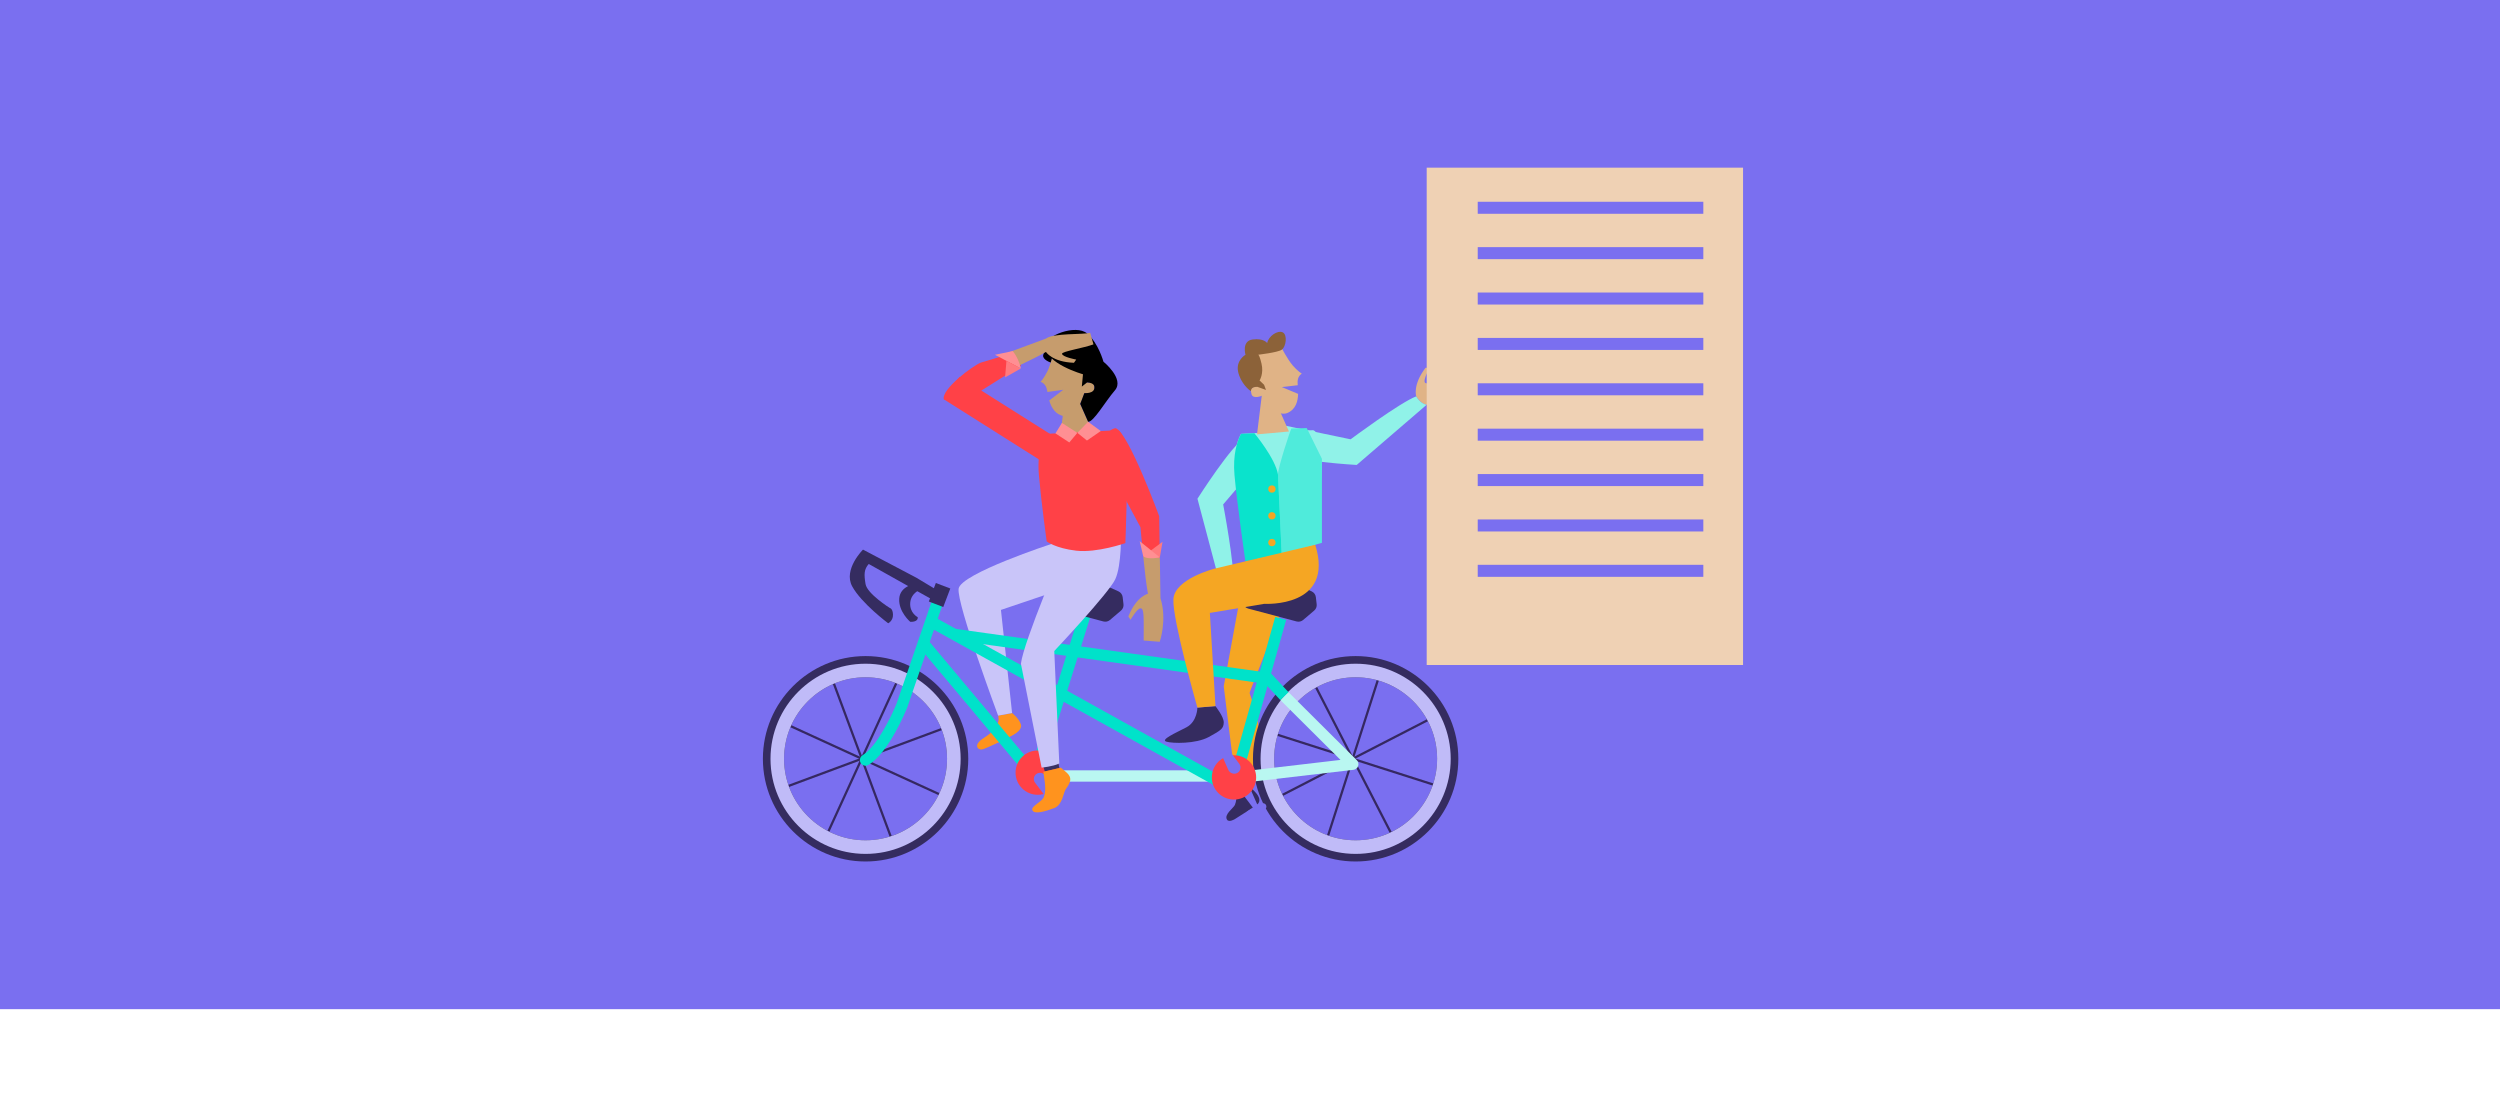 <svg xmlns="http://www.w3.org/2000/svg" id="Capa_1" viewBox="0 0 1090 476.88"><defs><style>      .cls-1 {        fill: #352861;      }      .cls-2 {        fill: #ff931e;      }      .cls-3 {        fill: #ff4147;      }      .cls-4 {        fill: #90f2e8;      }      .cls-5 {        fill: #7a6ff0;      }      .cls-6 {        fill: #c9c5f9;      }      .cls-7 {        fill: #7a6ff0;      }      .cls-8 {        fill: #c0bbf8;      }      .cls-9 {        fill: #00e2ca;      }      .cls-10 {        fill: #b9f7f1;      }      .cls-11 {        fill: #efd1b4;      }      .cls-12 {        fill: #c69c6d;      }      .cls-13 {        fill: #e0b386;      }      .cls-14 {        fill: #8c6239;      }      .cls-15 {        fill: #352c60;      }      .cls-16 {        fill: #ff7a7e;      }      .cls-17 {        fill: #3a3164;      }      .cls-18 {        fill: #ff8f93;      }      .cls-19 {        fill: #4febdb;      }      .cls-20 {        fill: #f5a623;      }      .cls-21 {        fill: #0ae3cc;      }    </style></defs><rect class="cls-7" width="1090" height="440"></rect><g><path class="cls-4" d="M576.36,200.03v.13c0,12-2.95,37.34-2.95,37.34l-25.74,7.24s-8.39-25.74-9.44-37.59c-.8-9.01,1.28-14.71,2.33-16.92l.07-.18.35-.67.13-.22,21.4-1.09c1.11-.04,2.52-.13,3.83-.2l1.22-.07,2.15-.11h.27l2.46-.13s2.52,0,3.7,8.15c.15,1.06.22,2.52.22,4.3Z"></path><path class="cls-15" d="M543.13,341.91s7.9,4.94,5.52,8.35c-.61.87-10.22,6.85-10.22,6.85,0,0-2.59,1.62-3.45.26-1.42-2.26,2.89-5.11,3.43-6.41,1.37-3.34.24-6.74-.38-7.64l5.11-1.4Z"></path><path class="cls-2" d="M435.18,312.02s2.01,4.53-6.17,9.68c-5.07,3.19-2.55,5.37-.84,5.06s12.07-5.41,12.07-5.41c0,0,5.82-2.69,4.88-5.49-.94-2.81-3.85-4.96-3.85-4.96l-6.09,1.13Z"></path><polygon class="cls-20" points="543.22 246.53 533.55 299.24 544.17 303.61 563.85 253.55 543.22 246.53"></polygon><path class="cls-20" d="M542.92,297.06s6.11,15.61,5.78,20.76c-.33,5.15-2.91,26.86-2.91,26.86l-6.43,1.54-5.81-46.99,9.37-2.18Z"></path><path class="cls-6" d="M458.61,237.09s-39.74,12.99-40.65,19.59,17.22,55.34,17.22,55.34l6.09-1.13-4.86-44.97,29.96-10.13-7.76-18.7Z"></path><g><g><path class="cls-15" d="M591.05,286.05c-24.7,0-44.76,20.09-44.76,44.78s20.07,44.78,44.76,44.78,44.78-20.09,44.78-44.78-20.09-44.78-44.78-44.78ZM591.05,366.36c-19.58,0-35.53-15.95-35.53-35.53s15.95-35.53,35.53-35.53,35.53,15.93,35.53,35.53-15.92,35.53-35.53,35.53Z"></path><path class="cls-15" d="M377.38,286.05c-24.67,0-44.76,20.09-44.76,44.78s20.09,44.78,44.76,44.78,44.78-20.09,44.78-44.78-20.09-44.78-44.78-44.78ZM377.38,366.36c-19.58,0-35.53-15.95-35.53-35.53s15.95-35.53,35.53-35.53,35.53,15.93,35.53,35.53-15.92,35.53-35.53,35.53Z"></path></g><g><rect class="cls-1" x="375.23" y="292.34" width=".99" height="76.98" transform="translate(-91.71 151.6) rotate(-20.39)"></rect><rect class="cls-1" x="337.23" y="330.34" width="76.98" height=".99" transform="translate(-91.71 151.6) rotate(-20.39)"></rect><rect class="cls-1" x="337.23" y="330.34" width="76.98" height=".99" transform="translate(-81.55 534.62) rotate(-65.39)"></rect><rect class="cls-1" x="375.23" y="292.34" width=".99" height="76.98" transform="translate(-81.54 534.62) rotate(-65.39)"></rect></g><g><rect class="cls-1" x="551.32" y="330.34" width="76.98" height=".99" transform="translate(94.87 791.67) rotate(-72.25)"></rect><rect class="cls-1" x="589.31" y="292.35" width=".99" height="76.98" transform="translate(95.09 791.9) rotate(-72.27)"></rect><rect class="cls-1" x="551.32" y="330.34" width="76.98" height=".99" transform="translate(-86.02 306.73) rotate(-27.25)"></rect><rect class="cls-1" x="589.31" y="292.34" width=".99" height="76.98" transform="translate(-86.01 306.38) rotate(-27.22)"></rect></g><path class="cls-5" d="M447.88,318.89c.38.71.12,1.6-.6,1.98l-2.06,1.1,8.36,11.04c.36.48.56,1.07.55,1.68-.03,1.92-2,3.19-3.76,2.43l-.17-.07c-.67-.29-1.2-.84-1.46-1.53l-5.5-12.48-1.62.87c-.71.38-1.6.12-1.98-.6-.38-.71-.12-1.6.59-1.98l5.66-3.04c.71-.38,1.6-.12,1.98.59Z"></path><path class="cls-5" d="M543.74,355.4c-.38-.71-.12-1.6.6-1.98l2.06-1.1-8.36-11.04c-.36-.48-.56-1.07-.55-1.68.03-1.92,2-3.19,3.76-2.43l.17.07c.67.29,1.2.84,1.46,1.53l5.5,12.48,1.62-.87c.71-.38,1.6-.12,1.98.6.38.71.12,1.6-.59,1.98l-5.66,3.04c-.71.38-1.6.12-1.98-.59Z"></path><path class="cls-8" d="M591.05,289.38c-22.86,0-41.44,18.6-41.44,41.46s18.58,41.46,41.44,41.46,41.46-18.6,41.46-41.46-18.6-41.46-41.46-41.46ZM591.05,366.36c-19.58,0-35.53-15.95-35.53-35.53s15.95-35.53,35.53-35.53,35.53,15.93,35.53,35.53-15.92,35.53-35.53,35.53Z"></path><path class="cls-8" d="M377.38,289.38c-22.86,0-41.44,18.6-41.44,41.46s18.58,41.46,41.44,41.46,41.46-18.6,41.46-41.46-18.6-41.46-41.46-41.46ZM377.38,366.36c-19.58,0-35.53-15.95-35.53-35.53s15.95-35.53,35.53-35.53,35.53,15.93,35.53,35.53-15.92,35.53-35.53,35.53Z"></path><rect class="cls-10" x="451.07" y="335.86" width="76.07" height="4.94"></rect><rect class="cls-9" x="508.25" y="305.14" width="78.87" height="4.94" transform="translate(102.95 751.22) rotate(-74.25)"></rect><polygon class="cls-9" points="558.25 305.25 561.87 301.89 554.04 293.46 553.17 293.34 416.3 274.14 415.61 279.03 551.62 298.11 558.25 305.25"></polygon><rect class="cls-9" x="465.84" y="233.78" width="4.94" height="143.75" transform="translate(-26.29 566.65) rotate(-60.95)"></rect><path class="cls-9" d="M377.39,333.85c.43,0,.87-.11,1.27-.35,8.95-5.37,16.55-24.17,16.87-24.97l.04-.11,16.96-49.35c.44-1.29-.24-2.69-1.53-3.14-1.28-.44-2.69.24-3.14,1.53l-16.94,49.29c-2.03,5.05-8.58,18.78-14.8,22.52-1.17.7-1.55,2.22-.85,3.39.46.77,1.28,1.2,2.12,1.2Z"></path><polygon class="cls-9" points="452.07 343.37 476.5 265.39 471.79 263.91 450.06 333.28 404.46 278.88 400.67 282.05 452.07 343.37"></polygon><path class="cls-10" d="M546.17,340.78l43.93-5.14c.94-.11,1.74-.75,2.05-1.65.31-.89.08-1.89-.59-2.56l-29.75-29.61-3.48,3.5,26.13,26-38.85,4.55.57,4.9Z"></path><circle class="cls-3" cx="452.44" cy="336.87" r="9.66"></circle><circle class="cls-3" cx="538.02" cy="338.95" r="9.66"></circle><rect class="cls-15" x="406.29" y="255.1" width="6.74" height="8.64" transform="translate(700.35 647.51) rotate(-159.18)"></rect><path class="cls-15" d="M408.18,257.07l-8.69-5.21-23.22-12.23s-8.69,8.62-4.73,15.99c3.96,7.37,15.71,16.13,15.71,16.13,0,0,2.16-1.04,2.09-3.75-.07-2.71-1.39-2.92-1.39-2.92,0,0-9.87-6.19-10.57-10.43-.7-4.24-.7-6.39,1.39-8.76l27.53,15.43,1.88-4.24Z"></path><path class="cls-15" d="M399.22,254.5s-6.81.83-7.16,6.53c-.35,5.7,4.8,10.08,4.8,10.08,0,0,3.48.28,3.27-2.02,0,0-3.61-1.8-3.27-6.29.35-4.49,4.8-5.95,4.8-5.95l-2.43-2.36Z"></path><path class="cls-15" d="M487.65,257.83l-4.17-1.87c-.52-.23-1.1-.32-1.67-.25l-22.15,2.72c-.7.09-1.34.4-1.84.9h0c-1.22,1.22-1.23,3.18-.03,4.42l.74.75c.4.41.89.7,1.44.84l21.12,5.62c1,.27,2.06.02,2.84-.64l4.83-4.11c.8-.68,1.21-1.72,1.08-2.76l-.36-3.11c-.13-1.1-.83-2.05-1.83-2.5Z"></path><path class="cls-15" d="M571.88,257.83l-4.17-1.87c-.52-.23-1.1-.32-1.67-.25l-22.15,2.72c-.7.09-1.34.4-1.84.9h0c-1.22,1.22-1.23,3.18-.03,4.42l.74.75c.4.41.89.7,1.44.84l21.12,5.62c1,.27,2.06.02,2.84-.64l4.83-4.11c.8-.68,1.21-1.72,1.08-2.76l-.36-3.11c-.13-1.1-.83-2.05-1.83-2.5Z"></path><path class="cls-5" d="M534.62,318.89c.38.71.12,1.6-.6,1.98l-2.06,1.1,8.36,11.04c.36.48.56,1.07.55,1.68-.03,1.92-2,3.19-3.76,2.43l-.17-.07c-.67-.29-1.2-.84-1.46-1.53l-5.5-12.48-1.62.87c-.71.38-1.6.12-1.98-.6-.38-.71-.12-1.6.59-1.98l5.66-3.04c.71-.38,1.6-.12,1.98.59Z"></path><path class="cls-5" d="M457,355.4c-.38-.71-.12-1.6.6-1.98l2.06-1.1-8.36-11.04c-.36-.48-.56-1.07-.55-1.68.03-1.92,2-3.19,3.76-2.43l.17.07c.67.29,1.2.84,1.46,1.53l5.5,12.48,1.62-.87c.71-.38,1.6-.12,1.98.6.38.71.12,1.6-.59,1.98l-5.66,3.04c-.71.38-1.6.12-1.98-.59Z"></path></g><polygon class="cls-17" points="454.94 334.37 455.54 336.35 461.89 334.86 461.28 332.03 454.94 334.37"></polygon><path class="cls-6" d="M463.94,238.45s-17.63,41.13-18.82,50.93l9.02,45.31s4.91-.48,7.71-1.81l-2.19-49.04s23.76-25.21,26.59-31.27c2.83-6.06,2.51-20.33,2.51-20.33,0,0-19.44-6.67-24.82,6.2Z"></path><path class="cls-6" d="M458.61,237.09s8.33-6.13,18.3-6.54c10.67-.44-9.97,21.2-9.97,21.2l-10.04-5.21,1.71-9.44Z"></path><path class="cls-2" d="M462.6,334.69s-.06.1,1.75,1.55c2.6,2.08,3.33,3.84.36,7.79-1.08,1.44-1.4,6.91-5.06,8.29-3.67,1.38-8.55,2.87-9.49,1.03-.94-1.83,4.26-3.71,4.98-5.94.73-2.23.91-3.85-.26-10.91l7.71-1.81Z"></path><path class="cls-15" d="M522.06,308.52s-.02,6.1-4.8,8.6c-4.78,2.49-11.43,5.4-8.73,6.24,2.7.83,12.8,1.03,18.46-2.01,5.66-3.04,6.44-3.81,6.56-6.3s-3.62-7.17-3.62-7.17l-7.88.65Z"></path><path class="cls-13" d="M622.04,176.46c-2.89-.42-4.55-3.65-4.55-3.65,0,0-1.72-4.83,4.05-12.47l1.72.1s-2.92,5.3-1.97,6.39c.97,1.08,3.44-.56,12.64-6.22l4.12,5.71s-6.38,7.77-16,10.14Z"></path><path class="cls-4" d="M591.53,202.72s-28.34-1.6-32.65-5.41c0,0-7.92-4.6-.33-12.1l30.31,6.33s21.63-16.1,28.63-18.73c0,0,1.66,3.23,4.55,3.65l-30.52,26.26Z"></path><path class="cls-4" d="M552.86,197.03c-3.43-10.1-10.08-5.98-10.08-5.98-5.32,2.21-20.69,26.4-20.69,26.4l10.32,38.91c2.3-3.03,5.25-2.5,5.25-2.5.69-7.44-4.36-33.93-4.36-33.93l19.56-22.9Z"></path><path class="cls-12" d="M498.44,242.49c.61,6.1,1.39,12.88,2.07,16.4,0,0-5.02,1.02-8.55,9.92l.96,1.42s3.03-5.25,4.46-5.01c1.43.26,1.31,3.23,1.26,14.05l7,.55s3.31-9.51.33-18.97l-.29-17.84c-2.53.04-4.96-.17-7.24-.53Z"></path><path class="cls-3" d="M505.4,225.05s-13.45-36.64-18.95-38.34c0,0-4.5-.24-6.95,10.15l17.75,33.03s.5,5.91,1.19,12.61c2.28.36,4.71.57,7.24.53l-.28-17.97Z"></path><path class="cls-12" d="M456.69,161.89c1.48-3.06,2.74-8.82,2.74-8.82l12.89.16s.65,13.19,1.64,13.5c.99.32,3.23-.9,3.21,2.79-.02,2.57-4.41,1.85-4.41,1.85,0,0-2.81,10.96-8.71,10.09-3.88-.57-5.66-3.77-6.58-6.85l6.11-4.67-6.92.97c-.04-.22-.07-.42-.1-.62-.54-3.35-2.89-3.79-2.89-3.79,0,0,1.53-1.58,3.01-4.64Z"></path><polygon class="cls-12" points="464.58 171.38 462.38 189.38 476.3 188.13 470.59 175.25 464.58 171.38"></polygon><path class="cls-13" d="M563.52,159.2c-2.21-2.58-4.9-7.83-4.9-7.83l-12.43,3.44s2.72,12.92,1.84,13.48c-.87.56-3.35-.05-2.39,3.52.67,2.48,4.73.67,4.73.67,0,0,5.5,9.88,10.99,7.55,3.61-1.54,4.52-5.09,4.62-8.3l-7.09-2.96,6.94-.82c-.02-.22-.04-.43-.06-.62-.33-3.38,1.83-4.4,1.83-4.4,0,0-1.88-1.14-4.09-3.72Z"></path><polygon class="cls-13" points="550.27 171.38 548.06 189.38 561.98 188.13 556.27 175.25 550.27 171.38"></polygon><path class="cls-16" d="M505.68,243.02s-5.63.38-7.24-.53l8.43-6.28-1.19,6.81Z"></path><path class="cls-18" d="M505.68,243.02s-5.35,1.18-7.24-.53l-1.54-6.55,8.78,7.08Z"></path><path d="M473.97,166.74l-2.3,1.82.51-5.38s-16.55-4.61-16.55-12.51c0-4.23,13.38-9.47,18.34-5.28,4.96,4.19,7.13,12.3,7.13,12.3,0,0,9.29,7.52,5.01,12.49-4.28,4.97-9.29,13.84-11.69,13.72l-3.45-7.79,1.8-4.72s4.77.42,4.35-2.8c0,0,.12-1.68-3.15-1.85Z"></path><path d="M459.05,154.67l-.94,3.4s-3.61-1.17-3.29-3.19c.31-2.03,3.22-4.21,3.22-4.21l1.01,4Z"></path><path class="cls-3" d="M455.84,189.18s-3.92,6.13-2.88,17.98c1.04,11.85,3.39,28.89,3.39,28.89,0,0,3.85,3.01,12.89,4.05,9.04,1.04,21.42-3.3,21.42-3.3,0,0,1.39-32.94.2-41.08-1.19-8.15-3.71-8.15-3.71-8.15l-31.3,1.61Z"></path><polygon class="cls-18" points="462.99 184.39 469.73 188.72 466.22 192.92 460.18 188.96 462.99 184.39"></polygon><polygon class="cls-18" points="474.42 183.89 469.73 188.72 473.91 192.08 479.93 187.94 474.42 183.89"></polygon><path class="cls-19" d="M576.36,200.03v36.64l-17.54,4.95-1.62-34.68c-.11-2.9,5.63-20.08,5.81-20.1,1.11-.04,6.74-.19,6.74-.19l6.61,13.39Z"></path><path class="cls-21" d="M558.82,241.62l-15.84,3.12s-3.7-25.74-4.74-37.59c-.8-9.01,1.28-14.71,2.33-16.92l.07-.18.35-.67.13-.22,5.78-.29s9.19,10.99,10.3,18.05l1.62,34.68Z"></path><path class="cls-20" d="M573.43,237.51l-43.7,10.38s-17.67,4.43-18.13,13.38c-.46,8.95,10.46,47.24,10.46,47.24l7.88-.65-2.44-40.63,23.73-3.96s30.87,1.87,22.21-25.76Z"></path><circle class="cls-20" cx="554.55" cy="213.22" r="1.6"></circle><circle class="cls-20" cx="554.55" cy="224.89" r="1.6"></circle><circle class="cls-20" cx="554.55" cy="236.56" r="1.6"></circle><path class="cls-14" d="M548.2,168.65l3.77,1.37-.83-2.25-1.97-1.89s1.91-2.9.84-7.36c-1.07-4.46-1.56-3.85-1.56-3.85,0,0,8.5-.94,10.38-2.18,1.88-1.25,2.6-6.55.42-7.59-2.18-1.04-6.24,1.66-6.76,4.68,0,0-1.46-2.21-6.34-1.57s-3.12,6.67-3.12,6.67c0,0-4.26,2.39-3.22,7.38,1.04,4.99,5.11,8.42,5.62,8.42,0,0-.25-1.87,2.77-1.82Z"></path><g><path class="cls-3" d="M442.94,153.54s-13.77,4.01-15.21,4.53c-3.53,1.28-17.33,11.63-16.23,16.03l11.75-.92,21.88-13.74-2.18-5.9Z"></path><polygon class="cls-3" points="418.39 164.3 411.5 174.1 454.79 201.45 462.38 192.08 418.39 164.3"></polygon></g><path class="cls-12" d="M456.03,153.44c-2.69,1.57-7.68,4.03-12.58,6.36-.78-2.3-1.82-4.43-3-6.4l15.6-5.79c3.26-2.44,16.15-1.66,19.28-2.5l1.42,5.05c-4.59,1.64-13.87,3.09-13.71,4.11.25,1.42,6.2,2.51,6.2,2.51l-1.01,1.4c-9.57-.36-12.2-4.76-12.2-4.76Z"></path><path class="cls-18" d="M441.53,153.07l-7.72,1.62,11.27,5.95s-.28-1.71-1.36-4.06c-1.09-2.34-2.18-3.52-2.18-3.52Z"></path><polygon class="cls-16" points="445.08 160.65 438.21 164.56 438.81 157.33 445.08 160.65"></polygon><rect class="cls-11" x="622.04" y="73.1" width="137.93" height="216.84"></rect><rect class="cls-5" x="644.29" y="87.97" width="98.36" height="5.24"></rect><rect class="cls-5" x="644.29" y="107.75" width="98.36" height="5.24"></rect><rect class="cls-5" x="644.29" y="127.54" width="98.36" height="5.24"></rect><rect class="cls-5" x="644.29" y="147.33" width="98.36" height="5.24"></rect><rect class="cls-5" x="644.29" y="167.11" width="98.36" height="5.24"></rect><rect class="cls-5" x="644.29" y="186.9" width="98.36" height="5.24"></rect><rect class="cls-5" x="644.29" y="206.69" width="98.36" height="5.24"></rect><rect class="cls-5" x="644.29" y="226.48" width="98.36" height="5.24"></rect><rect class="cls-5" x="644.29" y="246.26" width="98.36" height="5.24"></rect><g><path class="cls-5" d="M413.02,106.96c.28,1.07.67,1.33.89,2.15.54,2.07-.68,4.83-4.2,5.89-3.62,1.09-7.62-.4-9.34-5.32-3.36-9.6,11.82-15.39,10.39-21.11-.64-2.57-3.83-4.16-10.05-2.27-3.39,1.03-6.27,2.9-8.46,5.14-1.09,1.12-2.61,2.05-4.24,2.68-3.48,1.36-7.13.9-8.35-1.92-.34-.79-.42-1.59-.24-2.41,1.24-5.46,12.31-12.09,19.97-14.33,15.44-4.52,26.06-.15,27.29,7.7,1.94,12.33-15.47,16.95-13.65,23.81ZM415.73,131.94c-3.72,1.09-7.86-.79-9.1-4.34-1.24-3.55,1.11-7.74,5.19-8.94,4.09-1.2,8.3,1.06,9.17,4.71.88,3.66-1.55,7.47-5.27,8.57Z"></path><path class="cls-5" d="M459.42,101.44c-.02,1.11.27,1.46.25,2.31-.05,2.14-1.98,4.45-5.61,4.49-3.74.04-7.13-2.51-7.41-7.71-.55-10.15,15.47-11.5,15.69-17.39.09-2.65-2.51-5.05-8.94-4.98-3.51.04-6.75,1.04-9.44,2.58-1.34.77-3.03,1.24-4.75,1.39-3.66.33-6.98-1.14-7.36-4.19-.11-.85.03-1.64.42-2.38,2.65-4.89,14.94-8.15,22.85-8.18,15.93-.05,24.94,7.08,23.95,14.96-1.56,12.38-19.48,12-19.64,19.09ZM455.11,126.19c-3.84.02-7.24-2.95-7.44-6.71-.2-3.75,3.17-7.12,7.38-7.14,4.22-.02,7.61,3.32,7.44,7.08-.17,3.76-3.54,6.75-7.38,6.77Z"></path><path class="cls-5" d="M505.59,109.04c-.33,1.06-.14,1.48-.4,2.29-.64,2.04-3.16,3.72-6.7,2.74-3.63-1.01-6.2-4.4-5.03-9.48,2.29-9.91,18.2-6.71,20.04-12.31.83-2.52-1.04-5.57-7.3-7.29-3.41-.94-6.83-.89-9.85-.16-1.51.36-3.27.34-4.97.01-3.62-.71-6.41-3.04-5.93-6.07.13-.85.49-1.57,1.07-2.17,3.91-3.96,16.67-3.68,24.34-1.49,15.46,4.42,22.32,13.87,19.16,21.16-4.95,11.45-22.32,5.99-24.44,12.76ZM494.54,131.6c-3.73-1.06-6.19-4.86-5.34-8.52.85-3.66,5.04-5.96,9.13-4.79,4.09,1.17,6.47,5.33,5.26,8.89-1.21,3.56-5.32,5.49-9.05,4.42Z"></path></g></g></svg>